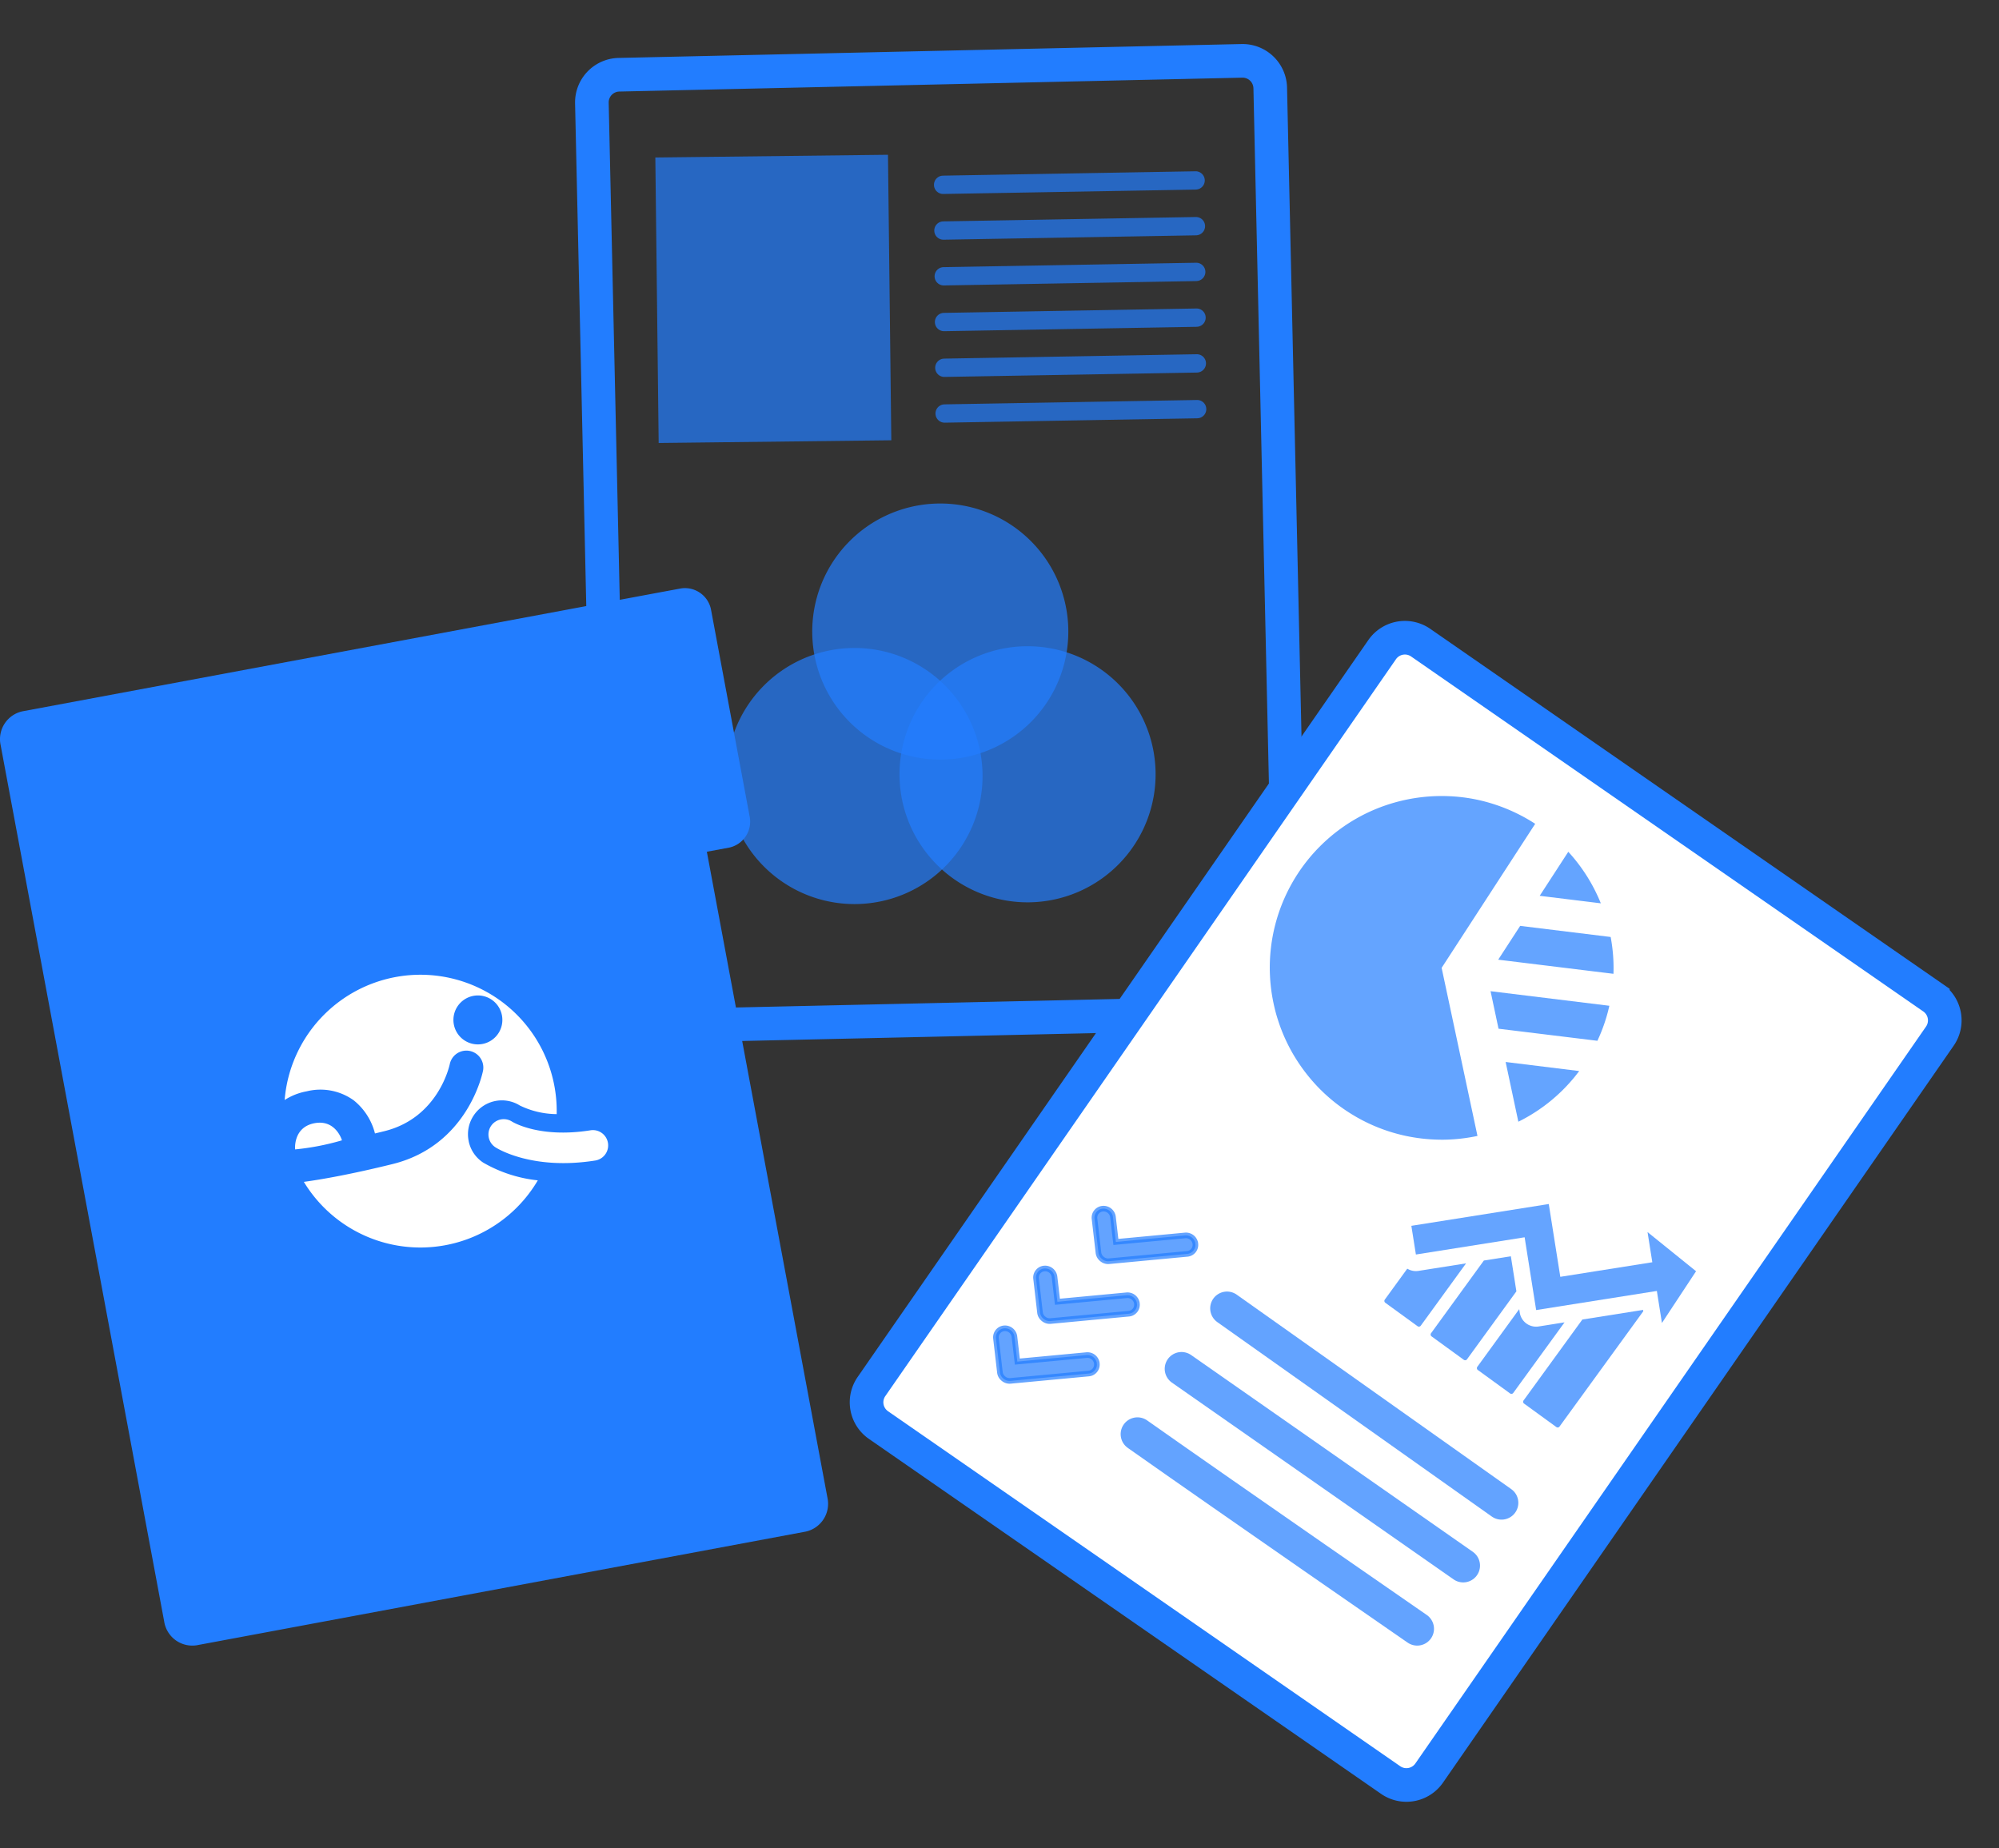 <svg xmlns="http://www.w3.org/2000/svg" xmlns:xlink="http://www.w3.org/1999/xlink" width="356.718" height="329.814" viewBox="0 0 356.718 329.814">
  <rect x="0" y="0" width="356.718" height="329.814" fill="#333333" stroke="none"/>
  <defs>
    <clipPath id="clip-path">
      <rect id="長方形_625" data-name="長方形 625" width="48.216" height="6.408" fill="#227dff"/>
    </clipPath>
    <clipPath id="clip-path-2">
      <rect id="長方形_626" data-name="長方形 626" width="48.217" height="6.41" fill="#227dff"/>
    </clipPath>
    <clipPath id="clip-path-3">
      <rect id="長方形_627" data-name="長方形 627" width="48.216" height="6.41" fill="#227dff"/>
    </clipPath>
    <clipPath id="clip-path-4">
      <rect id="長方形_628" data-name="長方形 628" width="48.217" height="6.408" fill="#227dff"/>
    </clipPath>
    <clipPath id="clip-path-7">
      <rect id="長方形_631" data-name="長方形 631" width="45.701" height="45.699" fill="#227dff"/>
    </clipPath>
    <clipPath id="clip-path-10">
      <rect id="長方形_635" data-name="長方形 635" width="46.072" height="54.585" fill="#227dff"/>
    </clipPath>
    <clipPath id="clip-path-11">
      <rect id="長方形_695" data-name="長方形 695" width="61.271" height="61.271" fill="#227dff"/>
    </clipPath>
    <clipPath id="clip-path-12">
      <rect id="長方形_696" data-name="長方形 696" width="46.366" height="37.711" fill="#227dff"/>
    </clipPath>
  </defs>
  <g id="グループ_1799" data-name="グループ 1799" transform="translate(-938.523 -777.33)">
    <path id="パス_1551" data-name="パス 1551" d="M115.586,176.733,4.621,169.512A4.942,4.942,0,0,1,.011,164.26L10.4,4.621A4.942,4.942,0,0,1,15.651.011l110.964,7.22a4.942,4.942,0,0,1,4.611,5.252L120.837,172.122a4.942,4.942,0,0,1-5.251,4.611" transform="translate(1033.38 792.02) rotate(-5)" fill="none" stroke="#227dff" stroke-width="6"/>
    <g id="グループ_1543" data-name="グループ 1543" transform="translate(1105.055 808.825) rotate(-5)" opacity="0.7">
      <g id="グループ_1542" data-name="グループ 1542">
        <g id="グループ_1541" data-name="グループ 1541" clip-path="url(#clip-path)">
          <path id="パス_1552" data-name="パス 1552" d="M46.587,6.408c-.038,0-.077,0-.115,0L1.518,3.259A1.631,1.631,0,0,1,1.745,0L46.7,3.149a1.632,1.632,0,0,1-.111,3.26" transform="translate(0 0)" fill="#227dff"/>
        </g>
      </g>
    </g>
    <g id="グループ_1546" data-name="グループ 1546" transform="translate(1105.11 816.985) rotate(-5)" opacity="0.7">
      <g id="グループ_1545" data-name="グループ 1545">
        <g id="グループ_1544" data-name="グループ 1544" clip-path="url(#clip-path-2)">
          <path id="パス_1553" data-name="パス 1553" d="M46.588,6.409c-.038,0-.077,0-.115,0L1.518,3.259A1.631,1.631,0,1,1,1.746,0L46.7,3.149a1.632,1.632,0,0,1-.111,3.26" transform="translate(0 0.001)" fill="#227dff"/>
        </g>
      </g>
    </g>
    <g id="グループ_1549" data-name="グループ 1549" transform="translate(1105.164 825.147) rotate(-5)" opacity="0.7">
      <g id="グループ_1548" data-name="グループ 1548">
        <g id="グループ_1547" data-name="グループ 1547" clip-path="url(#clip-path-3)">
          <path id="パス_1554" data-name="パス 1554" d="M46.587,6.41c-.038,0-.077,0-.115,0L1.518,3.26A1.631,1.631,0,1,1,1.745.005L46.7,3.15a1.632,1.632,0,0,1-.111,3.26" transform="translate(0 0)" fill="#227dff"/>
        </g>
      </g>
    </g>
    <g id="グループ_1552" data-name="グループ 1552" transform="translate(1105.219 833.311) rotate(-5)" opacity="0.7">
      <g id="グループ_1551" data-name="グループ 1551">
        <g id="グループ_1550" data-name="グループ 1550" clip-path="url(#clip-path-4)">
          <path id="パス_1555" data-name="パス 1555" d="M46.589,6.408c-.038,0-.078,0-.115,0L1.519,3.259A1.631,1.631,0,1,1,1.746,0L46.7,3.148a1.632,1.632,0,0,1-.111,3.26" transform="translate(-0.001 0)" fill="#227dff"/>
        </g>
      </g>
    </g>
    <g id="グループ_1555" data-name="グループ 1555" transform="translate(1105.273 841.474) rotate(-5)" opacity="0.7">
      <g id="グループ_1554" data-name="グループ 1554">
        <g id="グループ_1553" data-name="グループ 1553" clip-path="url(#clip-path)">
          <path id="パス_1556" data-name="パス 1556" d="M46.587,6.409c-.038,0-.077,0-.115,0L1.518,3.259A1.631,1.631,0,1,1,1.745,0L46.7,3.149a1.632,1.632,0,0,1-.111,3.26" transform="translate(0 -0.001)" fill="#227dff"/>
        </g>
      </g>
    </g>
    <g id="グループ_1558" data-name="グループ 1558" transform="translate(1105.327 849.635) rotate(-5)" opacity="0.7">
      <g id="グループ_1557" data-name="グループ 1557">
        <g id="グループ_1556" data-name="グループ 1556" clip-path="url(#clip-path)">
          <path id="パス_1557" data-name="パス 1557" d="M46.587,6.409c-.038,0-.077,0-.115,0L1.518,3.26A1.631,1.631,0,1,1,1.745,0L46.7,3.15a1.632,1.632,0,0,1-.111,3.26" transform="translate(0 0)" fill="#227dff"/>
        </g>
      </g>
    </g>
    <g id="グループ_1561" data-name="グループ 1561" transform="translate(1081.559 869.251) rotate(-5)" opacity="0.7">
      <g id="グループ_1560" data-name="グループ 1560">
        <g id="グループ_1559" data-name="グループ 1559" clip-path="url(#clip-path-7)">
          <path id="パス_1558" data-name="パス 1558" d="M45.651,24.328A22.849,22.849,0,1,1,24.33.049h.007A22.849,22.849,0,0,1,45.651,24.328" transform="translate(0.001 0.001)" fill="#227dff"/>
        </g>
      </g>
    </g>
    <g id="グループ_1564" data-name="グループ 1564" transform="translate(1097.134 894.716) rotate(-5)" opacity="0.7">
      <g id="グループ_1563" data-name="グループ 1563">
        <g id="グループ_1562" data-name="グループ 1562" clip-path="url(#clip-path-7)">
          <path id="パス_1559" data-name="パス 1559" d="M45.651,24.328A22.849,22.849,0,1,1,24.33.049h.007A22.849,22.849,0,0,1,45.651,24.328" transform="translate(0 0.001)" fill="#227dff"/>
        </g>
      </g>
    </g>
    <g id="グループ_1567" data-name="グループ 1567" transform="translate(1066.256 895.028) rotate(-5)" opacity="0.7">
      <g id="グループ_1566" data-name="グループ 1566">
        <g id="グループ_1565" data-name="グループ 1565" clip-path="url(#clip-path-7)">
          <path id="パス_1560" data-name="パス 1560" d="M45.651,24.328A22.849,22.849,0,1,1,24.33.049h.007A22.849,22.849,0,0,1,45.651,24.328" transform="translate(0.001 0.001)" fill="#227dff"/>
        </g>
      </g>
    </g>
    <g id="グループ_1570" data-name="グループ 1570" transform="translate(1050.758 805.927) rotate(-6)" opacity="0.7">
      <g id="グループ_1569" data-name="グループ 1569">
        <g id="グループ_1568" data-name="グループ 1568" clip-path="url(#clip-path-10)">
          <rect id="長方形_634" data-name="長方形 634" width="50.946" height="41.518" transform="translate(0 50.726) rotate(-84.668)" fill="#227dff"/>
        </g>
      </g>
    </g>
    <path id="パス_1561" data-name="パス 1561" d="M121.73,2.072l-4,.741L4.218,24A5.08,5.08,0,0,0,.339,30.042L29.524,186.416a5.081,5.081,0,0,0,5.8,4.232L144,170.366a5.081,5.081,0,0,0,3.88-6.038L126.359,49.054l4-.741a4.741,4.741,0,0,0,3.621-5.635L127.134,6.021a4.74,4.74,0,0,0-5.4-3.95" transform="translate(938.3 880.257)" fill="#227dff"/>
    <path id="パス_1796" data-name="パス 1796" d="M52.549,33.452c-9.118-.31-13.244-4-13.452-4.195A2.729,2.729,0,0,0,35.321,33.2c.224.217,5.63,5.319,17.043,5.708l.095,0a2.73,2.73,0,0,0,.091-5.458M8.669,26.745s-.349-3.934-4.257-3.934S.154,26.745.154,26.745l.049,0a44.915,44.915,0,0,0,8.466,0m22.173,4.489a6.007,6.007,0,0,1,1.7-4.307,6.047,6.047,0,0,1,8.48-.216,15.3,15.3,0,0,0,6.152,2.756A24.316,24.316,0,0,0,0,17.733a10.835,10.835,0,0,1,4.156-.771,10.17,10.17,0,0,1,7.93,3.175,11.032,11.032,0,0,1,2.6,6.529q.838-.035,1.723-.08c9.868-.494,13.6-9.181,13.756-9.55a3.025,3.025,0,0,1,5.6,2.286c-.209.515-5.269,12.615-19.055,13.306-3.85.193-7.078.259-9.685.259-2.93,0-5.076-.083-6.445-.161a24.315,24.315,0,0,0,41.034,7.7,24.614,24.614,0,0,1-8.933-4.942,6.009,6.009,0,0,1-1.844-4.247m1.376-20.952a4.367,4.367,0,1,1,4.367,4.367,4.367,4.367,0,0,1-4.367-4.367" transform="translate(985.932 956.205) rotate(-11)" fill="#fff"/>
    <path id="パス_2219" data-name="パス 2219" d="M115.586,176.733,4.621,169.512A4.942,4.942,0,0,1,.011,164.26L10.4,4.621A4.942,4.942,0,0,1,15.651.011l110.964,7.22a4.942,4.942,0,0,1,4.611,5.252L120.837,172.122a4.942,4.942,0,0,1-5.251,4.611" transform="translate(1178.63 883.933) rotate(31)" fill="#fff" stroke="#227dff" stroke-width="6"/>
    <g id="グループ_1795" data-name="グループ 1795" transform="matrix(0.839, 0.545, -0.545, 0.839, 1186.746, 907.614)" opacity="0.7">
      <g id="グループ_1794" data-name="グループ 1794" clip-path="url(#clip-path-11)">
        <path id="パス_2220" data-name="パス 2220" d="M30.668,30.635V0A30.711,30.711,0,0,0,23,.967a30.1,30.1,0,0,0-7.907,3.274A30.833,30.833,0,0,0,4.246,15.069,30.61,30.61,0,0,0,8.99,52.29q.589.589,1.208,1.149c.6.536,1.236,1.053,1.878,1.55.192.144.393.3.594.441a30.769,30.769,0,0,0,4.064,2.489c.451.23.92.45,1.389.661A31.3,31.3,0,0,0,23,60.294a30.268,30.268,0,0,0,7.667.977A30.532,30.532,0,0,0,46.252,57.02c.537-.316,1.064-.642,1.572-.986a30.624,30.624,0,0,0,3.469-2.729c.364-.326.719-.67,1.064-1.015l-14.021-14Z" transform="translate(0 0)" fill="#227dff"/>
        <path id="パス_2221" data-name="パス 2221" d="M0,5.792l7.706,7.7A30.286,30.286,0,0,0,11.884,0Z" transform="translate(49.386 32.703)" fill="#227dff"/>
        <path id="パス_2222" data-name="パス 2222" d="M14.616,0,0,7.132v7.19L18.612,5.237a29.812,29.812,0,0,0-4-5.237" transform="translate(38.336 9.593)" fill="#227dff"/>
        <path id="パス_2223" data-name="パス 2223" d="M0,0V9.363L9.872,4.547A30.543,30.543,0,0,0,0,0" transform="translate(38.336 0.967)" fill="#227dff"/>
        <path id="パス_2224" data-name="パス 2224" d="M4.84,14.2,20.8,6.4A30.3,30.3,0,0,0,19.187,0L0,9.363Z" transform="translate(40.252 20.009)" fill="#227dff"/>
      </g>
    </g>
    <g id="グループ_1797" data-name="グループ 1797" transform="translate(1204.408 976.749) rotate(36)" opacity="0.699">
      <g id="グループ_1796" data-name="グループ 1796" clip-path="url(#clip-path-12)">
        <path id="パス_2225" data-name="パス 2225" d="M7.929,0V13.751a.408.408,0,0,1-.408.408H.407A.408.408,0,0,1,0,13.751V6.931a2.947,2.947,0,0,0,1.852-.856Z" transform="translate(3.904 23.552)" fill="#227dff"/>
        <path id="パス_2226" data-name="パス 2226" d="M7.927,4.482V19.474a.408.408,0,0,1-.408.408H.408A.408.408,0,0,1,0,19.474V3.448L3.449,0,6.923,3.475c.021.023.041.044.062.066Z" transform="translate(14.108 17.829)" fill="#227dff"/>
        <path id="パス_2227" data-name="パス 2227" d="M7.929,0V15.566a.408.408,0,0,1-.408.408H.409A.409.409,0,0,1,0,15.566V2.847L.449,3.3a2.956,2.956,0,0,0,4.185,0Z" transform="translate(24.31 21.738)" fill="#227dff"/>
        <path id="パス_2228" data-name="パス 2228" d="M7.929.171V25.6a.408.408,0,0,1-.408.408H.408A.407.407,0,0,1,0,25.6V7.758L7.758,0Z" transform="translate(34.514 11.705)" fill="#227dff"/>
        <path id="パス_2229" data-name="パス 2229" d="M45.865.564,34.75,0l3.856,3.856L26.852,15.611l-9.3-9.3-.769.769L0,23.871l3.665,3.665L17.555,13.645l5.632,5.631h0l3.665,3.665L42.272,7.521l4.094,4.094Z" transform="translate(0 0)" fill="#227dff"/>
      </g>
    </g>
    <path id="パス_2230" data-name="パス 2230" d="M-4528.635,1005.351l48.989,34.7" transform="translate(5686.114 5.438)" fill="none" stroke="#227dff" stroke-linecap="round" stroke-width="6" opacity="0.7"/>
    <path id="パス_2231" data-name="パス 2231" d="M-4530.016,1005.405l50.266,35.112" transform="translate(5679.379 16.172)" fill="none" stroke="#227dff" stroke-linecap="round" stroke-width="6" opacity="0.7"/>
    <path id="パス_2232" data-name="パス 2232" d="M-4516.086,1016.8c17.433,12.28,49.918,34.731,49.918,34.731" transform="translate(5657.586 16.434)" fill="none" stroke="#227dff" stroke-linecap="round" stroke-width="6" opacity="0.7"/>
    <path id="パス_2234" data-name="パス 2234" d="M17.291.479a1.7,1.7,0,0,0-2.366,0L6.056,9.153l-3.2-3.129a1.7,1.7,0,0,0-2.366,0h0a1.611,1.611,0,0,0,0,2.314L4.845,12.6a1.688,1.688,0,0,0,1.21.478,1.688,1.688,0,0,0,1.21-.478l10.025-9.8a1.61,1.61,0,0,0,0-2.314" transform="translate(1138.704 988.012) rotate(39)" fill="#227dff" stroke="#227dff" stroke-width="1" opacity="0.7"/>
    <path id="パス_2235" data-name="パス 2235" d="M17.291.479a1.7,1.7,0,0,0-2.366,0L6.056,9.153l-3.2-3.129a1.7,1.7,0,0,0-2.366,0h0a1.611,1.611,0,0,0,0,2.314L4.845,12.6a1.688,1.688,0,0,0,1.21.478,1.688,1.688,0,0,0,1.21-.478l10.025-9.8a1.61,1.61,0,0,0,0-2.314" transform="translate(1128.274 998.687) rotate(39)" fill="#227dff" stroke="#227dff" stroke-width="1" opacity="0.7"/>
    <path id="パス_2236" data-name="パス 2236" d="M17.291.479a1.7,1.7,0,0,0-2.366,0L6.056,9.153l-3.2-3.129a1.7,1.7,0,0,0-2.366,0h0a1.611,1.611,0,0,0,0,2.314L4.845,12.6a1.688,1.688,0,0,0,1.21.478,1.688,1.688,0,0,0,1.21-.478l10.025-9.8a1.61,1.61,0,0,0,0-2.314" transform="translate(1121.12 1009.363) rotate(39)" fill="#227dff" stroke="#227dff" stroke-width="1" opacity="0.7"/>
  </g>
</svg>
